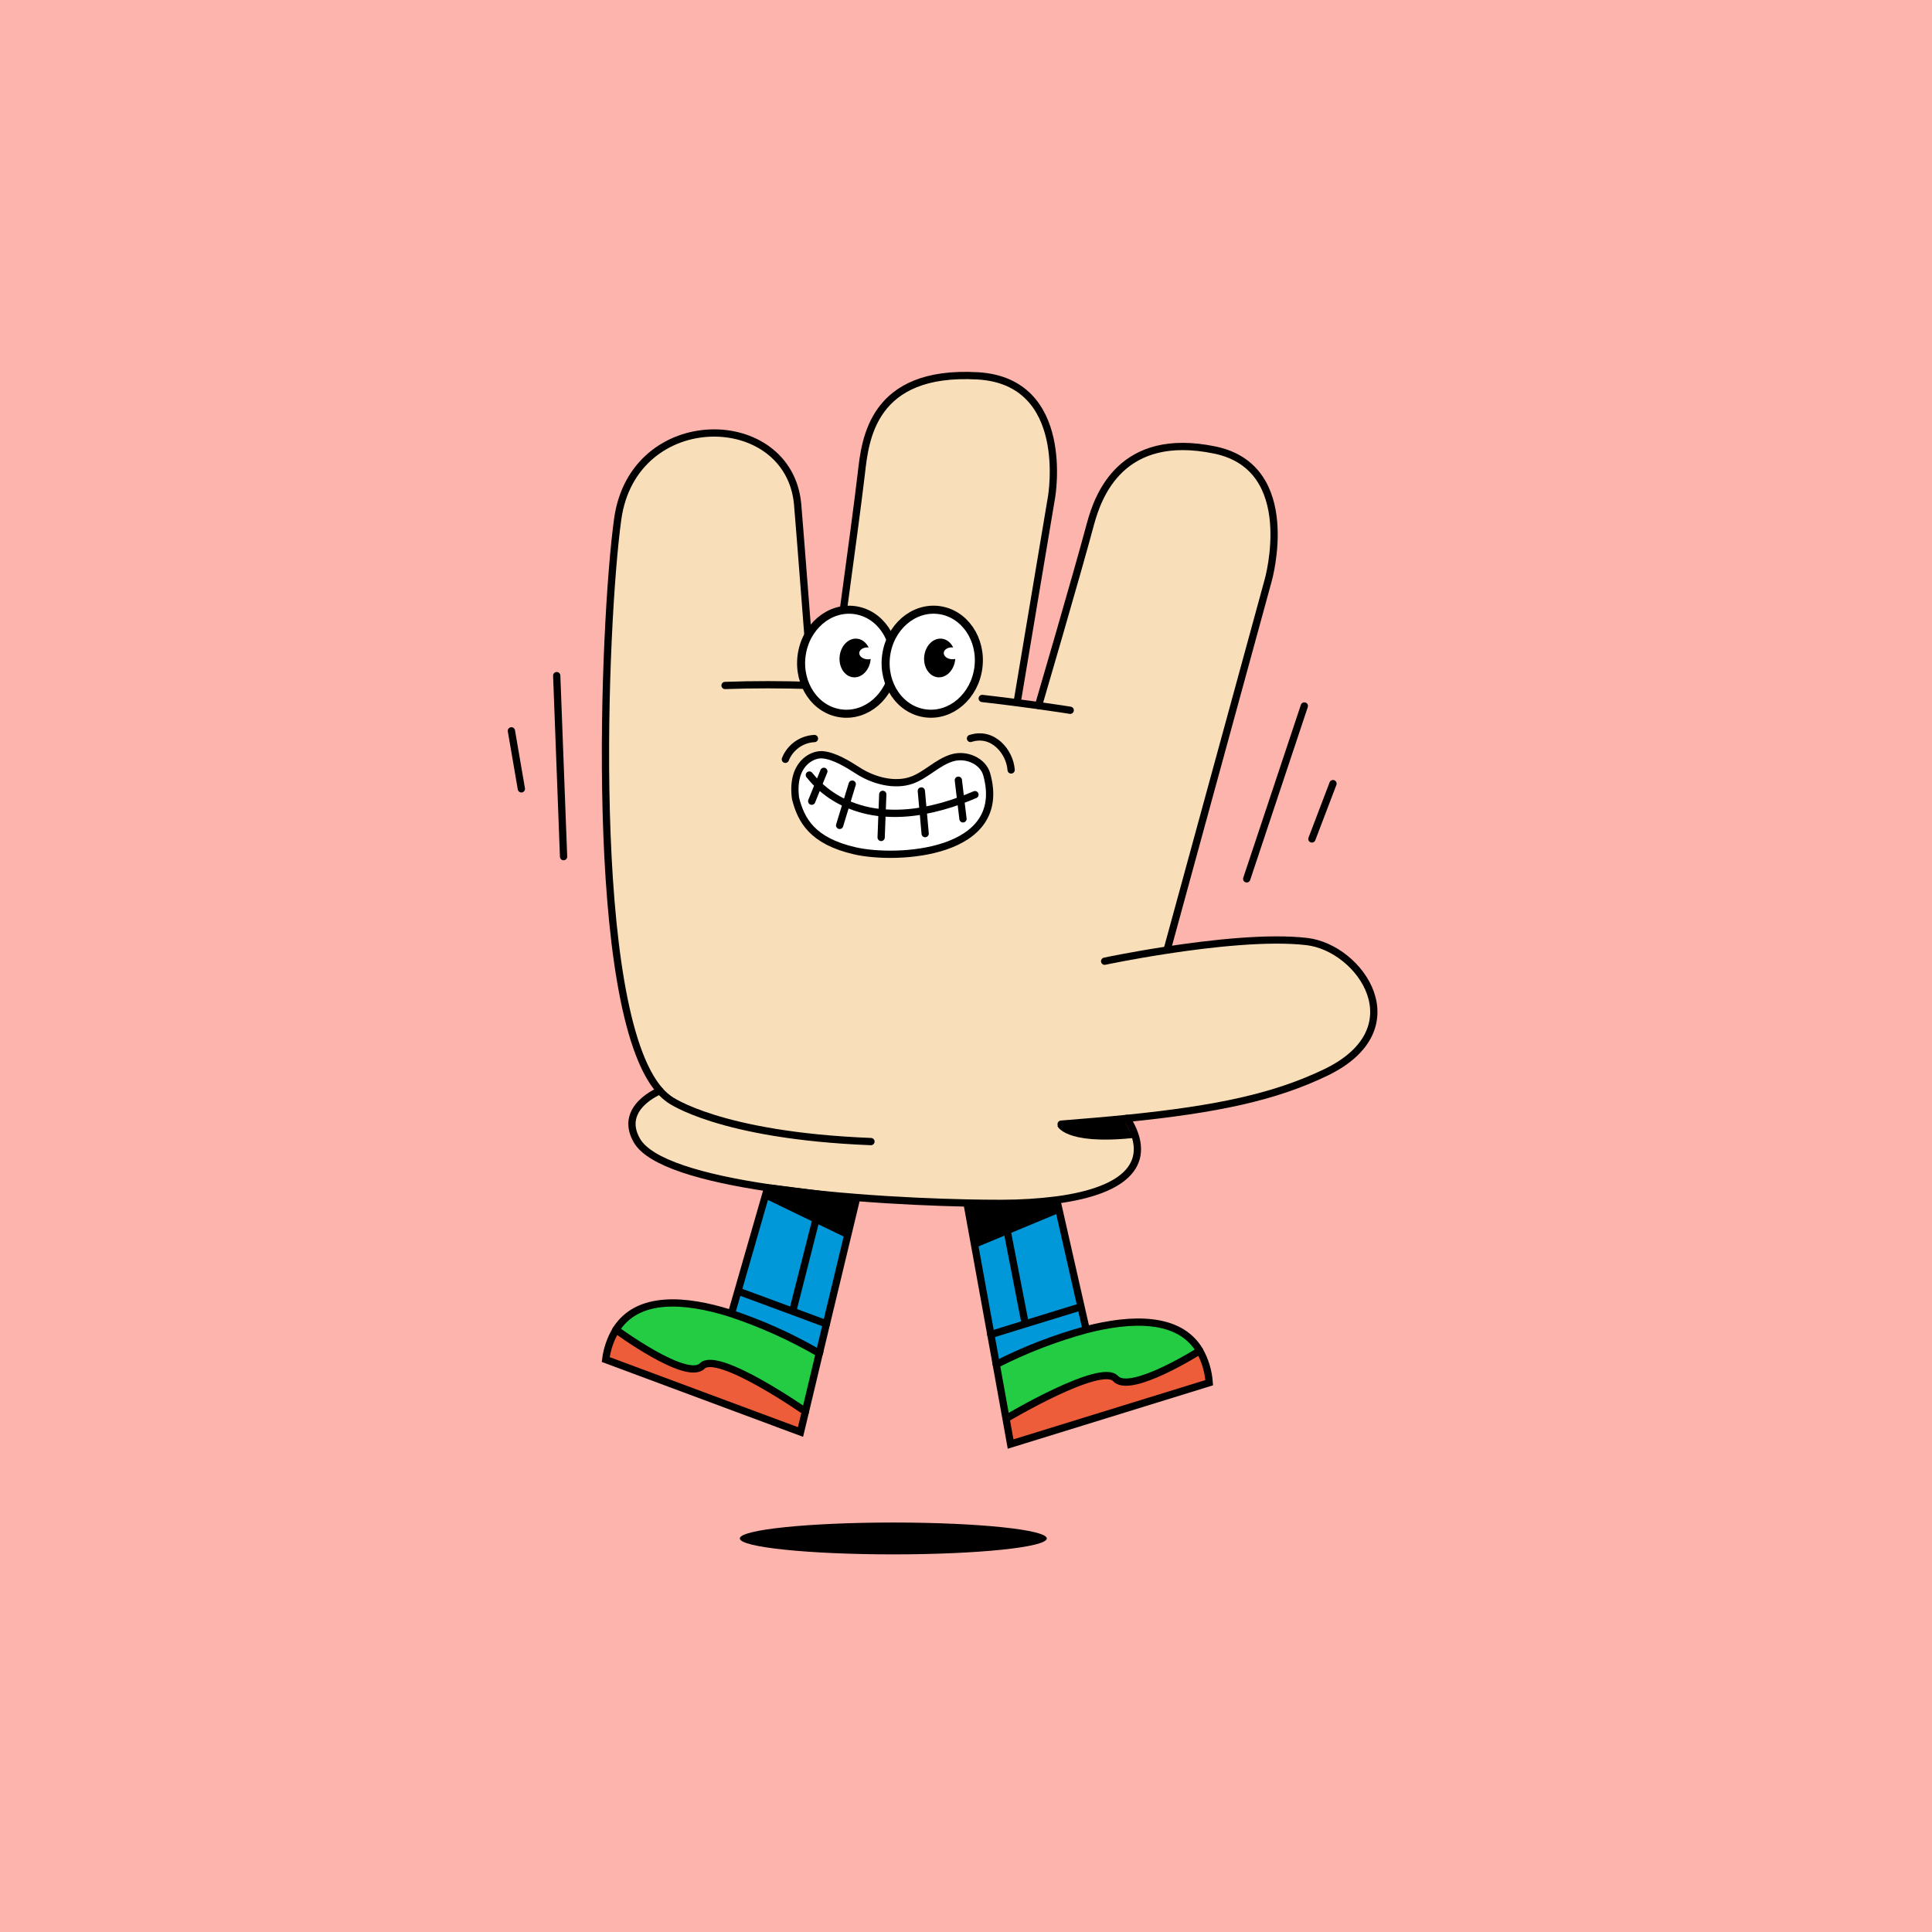 <?xml version="1.0" encoding="utf-8"?>
<!-- Generator: Adobe Illustrator 27.5.0, SVG Export Plug-In . SVG Version: 6.00 Build 0)  -->
<svg version="1.1" id="Calque_1" xmlns="http://www.w3.org/2000/svg" xmlns:xlink="http://www.w3.org/1999/xlink" x="0px" y="0px"
	 viewBox="0 0 500 500" style="enable-background:new 0 0 500 500;" xml:space="preserve">
<style type="text/css">
	.st0{fill:#FDB4AD;}
	.st1{fill:#ED5D3A;}
	.st2{fill:#24CC44;}
	.st3{fill:#F9DFB9;}
	.st4{fill:#FFFFFF;}
	.st5{fill:#0098D9;}
	.st6{fill:none;stroke:#000000;stroke-width:1.88;stroke-linecap:round;stroke-miterlimit:10;}
	.st7{fill:none;stroke:#000000;stroke-width:1.88;stroke-linecap:round;stroke-linejoin:round;}
	.st8{fill:#FFFFFF;stroke:#000000;stroke-width:2.08;stroke-miterlimit:10;}
</style>
<g id="Fond">
	<rect class="st0" width="500" height="500"/>
</g>
<path class="st1" d="M181.72,353.52c-4,4-22.31-9.37-22.31-9.37c-1.41,2.36-2.31,4.98-2.65,7.7l50.41,18.75l1.27-5.3
	C208.44,365.31,185.77,349.47,181.72,353.52z"/>
<path class="st1" d="M310.5,349.58c0,0-17.94,11.37-21.77,7.19c-3.83-4.18-28,10.17-28,10.17l-0.36,0.07l1.2,6.69l51.4-15.88
	C312.76,354.93,311.92,352.12,310.5,349.58z"/>
<path class="st2" d="M158.93,344.3c0,0,18.27,13.42,22.32,9.36s26.71,11.78,26.71,11.78l3.46-14.46l0.14-0.59
	c-7.32-4.26-15.07-7.75-23.12-10.4C177.03,336.42,164.54,335.29,158.93,344.3z"/>
<path class="st2" d="M280.64,344.26c-8.05,2.19-15.85,5.21-23.28,9l0.1,0.6l2.4,13.31l0.37-0.06c0,0,24.18-14.36,28-10.18
	s21.77-7.18,21.77-7.18l0,0C304.73,340.73,292.17,341.3,280.64,344.26z"/>
<path class="st3" d="M210.08,177.4c1.82,0.06,3.64,0.13,5.44,0.21l0,0c0,0,5.62-40,7.4-55.17c1-8.61,2.76-26.72,30.08-25.17
	c24.39,1.39,19.14,31.36,19.14,31.36l-8.91,53.16v0.07c2,0.26,3.9,0.51,5.54,0.74l0,0c0,0,10-34.1,13.44-47
	c2-7.34,8-24.13,32.2-19.11c22.11,4.59,13.79,33.74,13.79,33.74l-26.16,95.64c11.3-1.73,26.12-3.39,36.18-2.21
	c13.85,1.63,28.37,22.55,4.91,33.87c-13.26,6.39-28.27,9.55-51.51,11.9c7.12,11.43-0.06,18.68-18.12,21.1
	c-4.71,0.6-9.45,0.89-14.2,0.89h-0.81c-2.39,0-5.14,0-8.17-0.09c-8.1-0.17-18.21-0.59-28.63-1.42c-3-0.23-5.92-0.49-8.88-0.79
	c-4.81-0.49-9.57-1.07-14.14-1.75c-16.64-2.49-30.6-6.37-33.92-12.29c-4.77-8.49,6-12.8,6-12.8
	c-18.76-21.17-14.56-121.47-10.89-147.93c4.06-29.29,44.21-28.8,46.56-3.92c0.33,3.51,3.66,46.77,3.66,46.77V177.4z M221.19,220.18
	c11.09,2.57,40,0.92,34.16-19.82c-1-3.43-5.29-5.3-8.9-4.24c-3.8,1.12-6.77,4.45-10.45,5.78c-4.53,1.64-10.09,0.06-14-2.48
	c-2.41-1.55-6.15-3.9-9.23-4.09c-2.71-0.16-8.05,2.48-6.87,11.32C207.34,212.35,210.25,217.64,221.19,220.18z"/>
<path class="st4" d="M255.35,200.36c5.86,20.74-23.07,22.39-34.16,19.82c-11.09-2.57-13.85-7.84-15.3-13.53
	c-1.18-8.84,4.16-11.48,6.87-11.32c3.08,0.19,6.82,2.54,9.23,4.09c3.92,2.54,9.48,4.12,14,2.48c3.68-1.33,6.65-4.66,10.45-5.78
	C250.06,195.11,254.38,196.93,255.35,200.36z"/>
<path class="st5" d="M281.05,343.85l-1.28-5.61l-0.53,0.12l-13.86,4.26l-9,2.76l1.4,7.72c7.44-3.79,15.24-6.8,23.29-9L281.05,343.85
	z"/>
<path class="st5" d="M191.5,334.32l-0.53-0.15l-1.59,5.53l-0.46,0.15c8.05,2.65,15.8,6.14,23.12,10.4l1.83-7.63l-8.78-3.26
	L191.5,334.32z"/>
<path class="st5" d="M273.52,310.7v-0.17c-4.71,0.6-9.45,0.89-14.2,0.89h-0.81c-2.39,0-5.14,0-8.17-0.09v0.29l6.12,33.74l9-2.76
	l13.86-4.26l0.53-0.12L273.52,310.7z"/>
<path class="st5" d="M198.64,307.39l-7.7,26.78l0.53,0.15l13.59,5l8.78,3.26l7.8-32.46v-0.21c-3-0.23-5.92-0.49-8.88-0.79
	C208,308.64,203.24,308.11,198.64,307.39z"/>
<path class="st6" d="M210.08,177.2c0,0-3.33-43.26-3.66-46.77c-2.35-24.88-42.5-25.37-46.56,3.92
	c-3.67,26.46-7.87,126.75,10.92,147.94c0.75,0.85,1.6,1.61,2.53,2.26c0,0,12.76,9.34,52.09,10.89"/>
<path class="st6" d="M215.52,177.61c0,0,5.62-40,7.4-55.17c1-8.61,2.76-26.72,30.08-25.17c24.39,1.39,19.14,31.36,19.14,31.36
	l-8.91,53.16"/>
<path class="st6" d="M268.77,182.58c0,0,10-34.1,13.44-47c2-7.34,8-24.13,32.2-19.11c22.11,4.59,13.79,33.74,13.79,33.74
	l-26.16,95.66"/>
<path class="st6" d="M254.2,180.76c3.29,0.37,6.33,0.75,9,1.1c2,0.26,3.9,0.51,5.54,0.74c5.19,0.72,8.23,1.22,8.23,1.22"/>
<path class="st6" d="M187.64,177.4c7.37-0.27,15-0.24,22.48,0c1.82,0.06,3.64,0.13,5.44,0.21c3.23,0.14,6.42,0.31,9.56,0.52"/>
<path class="st6" d="M285.88,248.76c0,0,6.9-1.46,16.16-2.88l0,0c11.3-1.73,26.12-3.39,36.18-2.21
	c13.85,1.63,28.37,22.55,4.91,33.87c-13.26,6.39-28.27,9.55-51.51,11.9c-5.22,0.53-10.87,1-17,1.49"/>
<path class="st6" d="M170.78,282.29c0,0-10.8,4.31-6,12.8c3.32,5.92,17.28,9.8,33.92,12.29c4.57,0.68,9.33,1.26,14.14,1.75
	c3,0.3,5.93,0.56,8.88,0.79c10.42,0.83,20.53,1.25,28.63,1.42c3,0.06,5.78,0.09,8.17,0.09h0.81c4.75,0,9.49-0.29,14.2-0.89
	c18.06-2.42,25.24-9.67,18.12-21.1"/>
<polyline class="st6" points="198.67,307.39 190.97,334.16 189.38,339.69 "/>
<polyline class="st6" points="221.68,310.12 213.87,342.61 212.04,350.24 "/>
<path class="st6" d="M212.04,350.24l-0.15,0.59l-3.45,14.47l-1.27,5.3l-50.41-18.75c0.34-2.72,1.24-5.34,2.65-7.7
	c5.61-9,18.1-7.88,29.51-4.31C196.97,342.5,204.72,345.98,212.04,350.24z"/>
<polyline class="st6" points="191.49,334.32 205.09,339.35 213.87,342.61 213.88,342.61 "/>
<line class="st6" x1="322.65" y1="227.45" x2="337.56" y2="182.7"/>
<line class="st6" x1="145.85" y1="221.7" x2="144.08" y2="174.85"/>
<line class="st6" x1="339.52" y1="217.12" x2="344.98" y2="202.8"/>
<line class="st6" x1="134.93" y1="204.15" x2="132.35" y2="189.14"/>
<path class="st6" d="M208.44,365.3c0,0-22.67-15.83-26.72-11.78s-22.31-9.41-22.31-9.41"/>
<line class="st6" x1="205.25" y1="338.94" x2="212.8" y2="309.2"/>
<polyline class="st6" points="273.52,310.7 279.77,338.23 281.05,343.85 "/>
<polyline class="st6" points="279.24,338.35 265.38,342.61 256.43,345.38 256.42,345.38 "/>
<polyline class="st6" points="250.31,311.64 256.43,345.38 257.83,353.1 "/>
<path class="st6" d="M310.5,349.58c-5.3-9-17.86-8.43-29.38-5.47c-8.05,2.2-15.85,5.21-23.29,9l0.11,0.61l2.4,13.31l1.2,6.69
	l51.4-15.88c-0.2-2.89-1.03-5.71-2.44-8.24"/>
<path class="st6" d="M260.7,366.94c0,0,24.19-14.36,28-10.17s21.77-7.19,21.77-7.19l0,0"/>
<line class="st6" x1="265.25" y1="342.19" x2="259.3" y2="311.64"/>
<path class="st7" d="M205.89,206.65c1.45,5.69,4.36,11,15.3,13.53s40,0.92,34.16-19.82c-1-3.43-5.29-5.3-8.9-4.24
	c-3.8,1.12-6.77,4.45-10.45,5.78c-4.53,1.64-10.09,0.06-14-2.48c-2.41-1.55-6.15-3.9-9.23-4.09
	C210.05,195.17,204.71,197.82,205.89,206.65z"/>
<path class="st7" d="M209.46,200.58c0.72,0.9,1.49,1.75,2.33,2.54c2.12,2.02,4.56,3.66,7.23,4.85c2.93,1.3,6.06,2.11,9.26,2.38
	c3.55,0.3,7.12,0.12,10.62-0.54c3.32-0.61,6.58-1.51,9.74-2.69c1.19-0.44,2.42-0.92,3.68-1.46"/>
<polyline class="st7" points="248.02,201.92 248.64,207.11 249.22,211.92 "/>
<polyline class="st7" points="238.44,204.7 238.9,209.8 239.43,215.74 "/>
<polyline class="st7" points="228.46,205.58 228.28,210.35 228.04,216.73 "/>
<polyline class="st7" points="220.56,202.93 219.02,207.96 217.3,213.61 "/>
<polyline class="st7" points="213.21,199.62 211.79,203.11 210.07,207.35 "/>
<path class="st7" d="M251.16,191.11c5.83-1.9,10.21,3.52,10.52,8.15"/>
<path class="st7" d="M203.25,196.51c1.24-3.12,4.18-5.22,7.53-5.38"/>
<polygon points="197.88,310.14 219.2,320.43 221.68,309.38 199.33,306.52 "/>
<polygon points="274.23,313.85 252.36,322.93 250.52,311.74 272.99,310.17 "/>
<path d="M273.64,291.36c0,0,1.68,5,19.58,3.16c-0.66-1.56-1.41-3.08-2.25-4.56L273.64,291.36z"/>
<ellipse cx="231.19" cy="398.15" rx="39.72" ry="4.12"/>
<ellipse transform="matrix(0.128 -0.992 0.992 0.128 21.387 366.915)" class="st8" cx="219.34" cy="171.3" rx="13.48" ry="12.04"/>
<ellipse transform="matrix(0.101 -0.995 0.995 0.101 29.598 373.178)" cx="221.19" cy="170.22" rx="5.02" ry="4.03"/>
<ellipse transform="matrix(0.05 -0.999 0.999 0.05 44.286 385.016)" class="st4" cx="224.61" cy="169.22" rx="1.54" ry="2.19"/>
<ellipse transform="matrix(0.128 -0.992 0.992 0.128 40.469 388.596)" class="st8" cx="241.2" cy="171.29" rx="13.48" ry="12.04"/>
<ellipse transform="matrix(0.101 -0.995 0.995 0.101 49.276 394.947)" cx="243.07" cy="170.22" rx="5.02" ry="4.03"/>
<ellipse transform="matrix(0.05 -0.999 0.999 0.05 65.058 406.859)" class="st4" cx="246.49" cy="169.22" rx="1.54" ry="2.19"/>
</svg>
